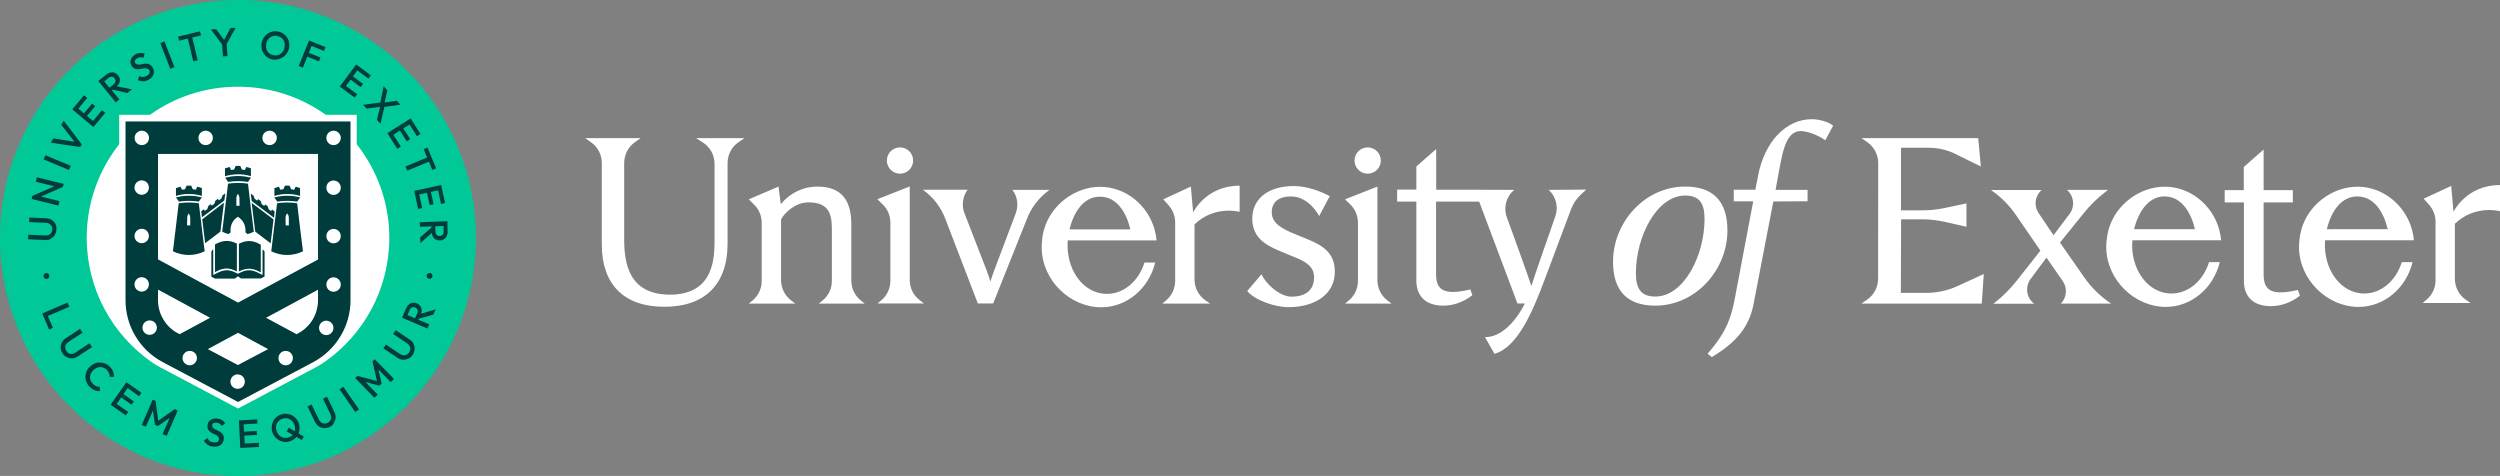 <?xml version="1.0" encoding="utf-8"?>
<!-- Generator: Adobe Illustrator 26.5.0, SVG Export Plug-In . SVG Version: 6.00 Build 0)  -->
<svg version="1.1" id="Layer_1" xmlns="http://www.w3.org/2000/svg" xmlns:xlink="http://www.w3.org/1999/xlink" x="0px" y="0px"
	 viewBox="0 0 1977.8 376.5" style="enable-background:new 0 0 1977.8 376.5;" xml:space="preserve">
<rect x="0" y="0" width="1977.8" height="376.5" fill="#808080" stroke="none"/>
<style type="text/css">
	.st0{fill:#00C896;}
	.st1{fill:#FFFFFF;}
	.st2{fill:#003C3C;}
</style>
<g>
	<g id="Layer_1_00000082361481856034499730000008910931284417961634_">
		<g>
			<g>
				<path class="st0" d="M376.5,188.3c0,104-84.3,188.3-188.3,188.3S0,292.2,0,188.3S84.3,0,188.3,0S376.5,84.3,376.5,188.3"/>
				<path class="st1" d="M282.2,114.1V90.8h-24.5c-19.6-14-43.6-22.2-69.5-22.2s-49.9,8.2-69.5,22.2H94.3v23.3
					c-16.1,20.4-25.7,46.1-25.7,74.1c0,40.8,20.5,76.9,51.7,98.5c0,0,0,0,0,0c2,1.4,4,2.6,6.1,3.7l61.9,32.8l61.9-32.8
					c2.3-1.2,4.4-2.5,6.5-4c0,0,0,0,0,0c31-21.6,51.3-57.6,51.3-98.3C308,160.3,298.3,134.5,282.2,114.1"/>
				<path class="st2" d="M277.3,237.5V96.1h-178v141.4c0,20.5,11.3,39.4,29.5,49l59.5,31.5l59.5-31.5
					C265.9,276.8,277.3,258,277.3,237.5 M220.3,283.3c0-3.1,2.5-5.7,5.7-5.7s5.7,2.5,5.7,5.7s-2.5,5.7-5.7,5.7
					S220.3,286.5,220.3,283.3 M182.3,301.9c0-3.1,2.5-5.7,5.7-5.7s5.7,2.5,5.7,5.7s-2.5,5.7-5.7,5.7S182.3,305.1,182.3,301.9
					 M164.4,276.2l23.9-12.9l23.8,12.9l-23.9,12.6L164.4,276.2L164.4,276.2z M144.4,283.3c0-3.1,2.5-5.7,5.7-5.7s5.7,2.5,5.7,5.7
					c0,3.1-2.6,5.7-5.7,5.7S144.4,286.4,144.4,283.3 M125,229.1l41.2,22.3l-24.1,13l-1.3-0.7c-4.8-2.5-8.8-6.3-11.5-10.9
					c-2.8-4.6-4.3-9.9-4.3-15.3L125,229.1L125,229.1z M106.4,225c0-3.1,2.5-5.7,5.7-5.7s5.7,2.5,5.7,5.7s-2.6,5.7-5.7,5.7
					S106.4,228.2,106.4,225 M106.4,186.7c0-3.1,2.5-5.7,5.7-5.7s5.7,2.5,5.7,5.7s-2.6,5.7-5.7,5.7S106.4,189.8,106.4,186.7
					 M106.4,148.4c0-3.1,2.5-5.7,5.7-5.7s5.7,2.5,5.7,5.7s-2.6,5.7-5.7,5.7S106.4,151.5,106.4,148.4 M117.9,109.1
					c0,3.1-2.5,5.7-5.7,5.7s-5.7-2.5-5.7-5.7s2.6-5.7,5.7-5.7S117.9,106,117.9,109.1 M124.1,259.2c0,3.1-2.5,5.7-5.7,5.7
					s-5.7-2.5-5.7-5.7c0-3.1,2.5-5.7,5.7-5.7S124.1,256.1,124.1,259.2 M168.4,109.1c0,3.1-2.5,5.7-5.7,5.7s-5.7-2.5-5.7-5.7
					s2.5-5.7,5.7-5.7S168.4,106,168.4,109.1 M219,109.1c0,3.1-2.5,5.7-5.7,5.7s-5.7-2.5-5.7-5.7s2.5-5.7,5.7-5.7S219,106,219,109.1
					 M251.6,205.3l-63.3,34.1L125,205.2v-83.4h126.6V205.3L251.6,205.3z M251.6,237.5c0,5.4-1.5,10.7-4.2,15.3
					c-2.8,4.6-6.8,8.4-11.5,10.9l-1.3,0.7l-24.1-13l41.1-22.2L251.6,237.5L251.6,237.5z M258.1,253.7c3.1,0,5.7,2.5,5.7,5.7
					c0,3.1-2.5,5.7-5.7,5.7c-3.1,0-5.7-2.5-5.7-5.7S255,253.7,258.1,253.7 M269.6,109.1c0,3.1-2.5,5.7-5.7,5.7s-5.7-2.5-5.7-5.7
					s2.5-5.7,5.7-5.7S269.6,106,269.6,109.1 M269.6,148.5c0,3.1-2.5,5.7-5.7,5.7s-5.7-2.5-5.7-5.7s2.5-5.7,5.7-5.7
					S269.6,145.4,269.6,148.5 M269.6,186.8c0,3.1-2.5,5.7-5.7,5.7s-5.7-2.5-5.7-5.7s2.5-5.7,5.7-5.7S269.6,183.7,269.6,186.8
					 M269.6,225.1c0,3.1-2.5,5.7-5.7,5.7s-5.7-2.5-5.7-5.7s2.5-5.7,5.7-5.7S269.6,222,269.6,225.1 M188.2,218.6l2.4,1.7h15.8
					l2.9-1.5v-19.9l-1.6-1.6v20.2l-3.9-1.9c-2.4-1.2-4.7-1.8-6.8-1.8s-4.4,0.6-6.8,1.8l-2,1l-2-1c-2.4-1.2-4.7-1.8-6.8-1.8
					s-4.4,0.6-6.8,1.8l-3.9,1.9v-20.4l-1.5,1.8v20l2.9,1.5h15.8L188.2,218.6L188.2,218.6z M202,183.3l12.1,9.2
					c0.8-6.5,1.6-12.9,2.3-18.9l-17.3-13.1c0.9,7.3,1.8,15,2.8,22.7L202,183.3L202,183.3z M219.2,160.8c-1.5,12.7-3,25.4-4.6,38
					c8,3.9,17.1,3.9,25.1,0c-1.6-12.7-3.2-25.3-4.6-38C229.8,160,224.5,160,219.2,160.8 M225.9,172.1c0-0.9,0.3-1.8,0.8-2.6
					c0.2-0.3,0.3-0.4,0.5-0.7c0.2,0.3,0.3,0.4,0.5,0.7c0.5,0.8,0.8,1.6,0.8,2.6v6.2c-0.8,0-1.6,0-2.5,0L225.9,172.1L225.9,172.1z
					 M235.1,159.5c0.8-1.1,1.5-2.2,2.4-3.3c-6.8-1.8-13.8-1.8-20.5,0c0.8,1.1,1.6,2.2,2.4,3.3C224.5,158.7,229.8,158.7,235.1,159.5
					 M227.8,153.5c3.2,0,6.5,0.5,9.6,1.5v-6.2c-1.2-0.5-2.3-0.8-3.5-1.1c-0.4,0.8-0.8,1.6-1.2,2.4c-0.8-0.1-1.6-0.3-2.4-0.4
					c-0.4-0.9-0.8-1.9-1.2-2.8c-1.2-0.1-2.5-0.1-3.7,0c-0.4,0.9-0.8,1.9-1.2,2.8c-0.8,0.1-1.6,0.2-2.4,0.4c-0.4-0.8-0.8-1.6-1.2-2.4
					c-1.2,0.3-2.4,0.7-3.5,1.1v6.2C220.4,153.9,224.1,153.4,227.8,153.5 M217.3,167.3l-2.2-1.6l-0.5,1.4l-2-1.5l-0.8-2.4l-2-1.5
					l-0.8,1.2l-2-1.5l-0.8-2.4l-2-1.5l-0.8,1.2l-2-1.5l-0.8-2.4l-2.2-1.6c0,0,0.5,4.2,0.7,5.8l17.7,13.3
					C216.8,171.2,217.3,167.4,217.3,167.3 M196.2,143.9c0.8-1.1,1.5-2.2,2.4-3.3c-6.8-1.8-13.8-1.8-20.5,0c0.8,1.1,1.6,2.2,2.4,3.3
					C185.6,143.1,190.9,143.1,196.2,143.9 M187.6,137.9c3.6-0.1,7.4,0.4,10.9,1.5v-6.2c-1.2-0.5-2.3-0.8-3.6-1.1
					c-0.4,0.8-0.8,1.6-1.2,2.4c-0.8-0.1-1.6-0.3-2.4-0.4c-0.4-0.9-0.8-1.9-1.2-2.8c-1.2-0.1-2.4-0.1-3.7,0c-0.4,0.9-0.8,1.9-1.2,2.8
					c-0.8,0.1-1.6,0.2-2.4,0.4c-0.4-0.8-0.8-1.6-1.2-2.4c-1.2,0.3-2.4,0.7-3.6,1.1v6.2C181.1,138.5,184.4,138,187.6,137.9
					 M178.2,153l-2.2,1.6l-0.8,2.4l-2,1.5l-0.8-1.2l-2,1.5l-0.8,2.4l-2,1.5l-0.8-1.2l-2,1.5l-0.8,2.4l-2,1.5l-0.6-1.4l-2.2,1.6
					c0,0,0.5,3.9,0.6,4.8l17.7-13.3C177.7,157.2,178.2,152.9,178.2,153 M157.3,159.5c0.8-1.1,1.5-2.2,2.4-3.3
					c-6.8-1.8-13.8-1.8-20.5,0c0.8,1.1,1.6,2.2,2.4,3.3C146.7,158.7,152,158.7,157.3,159.5 M148.8,153.5c3.6-0.1,7.4,0.4,10.9,1.5
					v-6.2c-1.2-0.5-2.3-0.8-3.6-1.1c-0.4,0.8-0.8,1.6-1.2,2.4c-0.8-0.1-1.6-0.3-2.4-0.4c-0.4-0.9-0.8-1.9-1.2-2.8
					c-1.2-0.1-2.4-0.1-3.7,0c-0.4,0.9-0.8,1.9-1.2,2.8c-0.8,0.1-1.6,0.2-2.4,0.4c-0.4-0.8-0.8-1.6-1.2-2.4c-1.2,0.3-2.4,0.7-3.6,1.1
					v6.2C142.2,154,145.5,153.5,148.8,153.5 M141.4,160.8c-1.5,12.7-3,25.4-4.6,38c8,3.9,17.1,3.9,25.1,0c-1.6-12.7-3.1-25.3-4.6-38
					C152,160,146.7,160,141.4,160.8 M148.1,172.1c0-0.9,0.3-1.8,0.8-2.6c0.2-0.3,0.3-0.4,0.4-0.7c0.2,0.3,0.3,0.4,0.4,0.7
					c0.5,0.8,0.8,1.6,0.8,2.6v6.2c-0.8,0-1.6,0-2.5,0L148.1,172.1L148.1,172.1z M162.3,192.4l12.1-9.2l0-0.2
					c1-7.7,1.9-15.4,2.8-22.7L160,173.5C160.7,179.6,161.5,186,162.3,192.4 M186.8,214.4l0.6,0.3v-22c-2.9-1.4-5.4-2.1-8-2.1
					c-2.8,0-5.5,0.8-8.6,2.4l-0.7,0.4v21.9l1.9-1c2.6-1.3,5.1-1.9,7.4-1.9S184.2,213.2,186.8,214.4 M197,190.7c-2.6,0-5.1,0.7-8,2.1
					v22l0.6-0.3c2.6-1.3,5.1-1.9,7.4-1.9s4.8,0.6,7.4,1.9l1.9,1v-21.9l-0.7-0.4C202.5,191.4,199.7,190.7,197,190.7 M188.2,171.5
					c1.8,1.1,3.3,2.6,4.4,4.5c1,1.8,1.6,3.9,1.6,6v1.9c0.7,0.5,1,0.7,1.7,1.3c1.7-0.5,3.3-1.1,4.9-1.9c-1.6-12.7-3.2-25.4-4.6-38
					c-5.3-0.8-10.6-0.8-15.8,0c-1.5,12.7-3,25.4-4.6,38c1.6,0.8,3.2,1.4,4.9,1.9c0.7-0.5,1-0.7,1.7-1.3V182
					C182.3,177.7,184.5,173.7,188.2,171.5 M189.5,162.8c-0.8,0-1.6,0-2.5,0v-6.2c0-0.9,0.3-1.8,0.8-2.6c0.2-0.3,0.3-0.4,0.4-0.7
					c0.2,0.3,0.3,0.4,0.4,0.7c0.5,0.7,0.8,1.6,0.8,2.6L189.5,162.8L189.5,162.8z"/>
				<path class="st2" d="M342.1,218.7c-0.1,0.6-0.5,1.1-1,1.5s-1.1,0.4-1.7,0.3c-0.6-0.1-1.1-0.4-1.5-1c-0.4-0.5-0.5-1.1-0.3-1.7
					c0.1-0.6,0.5-1.1,1-1.5c0.5-0.3,1.1-0.4,1.7-0.3c0.6,0.1,1.1,0.4,1.5,0.9C342.1,217.4,342.2,218,342.1,218.7 M322.4,249.3
					l1.7-4.1c0.4-1,1-1.7,1.9-2c0.8-0.3,1.6-0.3,2.5,0.1c0.9,0.4,1.5,1,1.8,1.8c0.3,0.8,0.2,1.7-0.2,2.7l-1.7,4L322.4,249.3
					L322.4,249.3z M342.8,248.9l1.8-4.1l-11.5,3.4c0.4-1,0.5-2,0.5-3c-0.1-1.2-0.4-2.2-1.1-3.1s-1.5-1.6-2.7-2.1
					c-1.1-0.5-2.2-0.6-3.3-0.5s-2.1,0.6-3,1.4c-0.9,0.7-1.6,1.7-2.2,3l-3.2,7.5l20.1,8.5l1.4-3.3L331,253l0.4-0.9L342.8,248.9
					L342.8,248.9z M326.5,280.7c-0.9,1.4-2,2.4-3.4,3s-2.8,1-4.3,0.9c-1.5-0.1-2.9-0.6-4.3-1.5l-11.2-7.5l2-3l11.2,7.5
					c0.9,0.6,1.8,0.9,2.7,1s1.7-0.1,2.5-0.5s1.4-1,2-1.8c0.5-0.8,0.8-1.6,0.9-2.5c0.1-0.9-0.1-1.7-0.5-2.5c-0.4-0.8-1-1.5-1.9-2.1
					l-11.2-7.5l2-3l11.2,7.5c1.4,0.9,2.4,2,3,3.4c0.6,1.3,0.9,2.8,0.8,4.2C327.9,277.9,327.4,279.3,326.5,280.7 M311.7,299.8
					l-15.2-15.6l-1.8,1.7l3.5,15.5l-15.4-4l-1.8,1.7l15.2,15.6l2.6-2.5l-9.7-10l11,2.9l1.8-1.7l-2.5-11.1l9.7,10L311.7,299.8
					L311.7,299.8z M281,325.9l-12.4-17.9l3-2l12.4,17.9L281,325.9z M260.8,337.8c-1.5,0.7-3,1-4.5,0.9c-1.5-0.1-2.9-0.6-4.1-1.4
					c-1.2-0.8-2.2-2-3-3.5l-5.9-12.2l3.2-1.6l5.9,12.1c0.5,1,1.1,1.7,1.8,2.2c0.7,0.5,1.5,0.8,2.4,0.8c0.9,0,1.7-0.1,2.6-0.6
					c0.9-0.4,1.6-1,2-1.7c0.5-0.7,0.8-1.5,0.8-2.4c0-0.9-0.1-1.8-0.6-2.7l-5.9-12.2l3.2-1.6l5.9,12.2c0.7,1.5,1,3,0.9,4.4
					c-0.1,1.5-0.6,2.8-1.4,4.1C263.5,336.1,262.4,337.1,260.8,337.8 M231.3,344.3c-0.9,0.9-2.1,1.5-3.5,1.9c-1,0.3-2.1,0.3-3,0.2
					s-1.9-0.5-2.7-1c-0.8-0.5-1.5-1.2-2.1-2c-0.6-0.8-1-1.8-1.3-2.9c-0.4-1.5-0.4-2.9-0.1-4.2s1-2.4,1.9-3.3
					c0.9-0.9,2.1-1.5,3.5-1.9c1.1-0.3,2.1-0.3,3-0.2s1.9,0.5,2.7,1c0.8,0.5,1.5,1.2,2.1,2c0.6,0.8,1,1.8,1.3,2.9
					c0.4,1.5,0.4,2.9,0.1,4.2c0,0,0,0.1,0,0.2l-4.7-2.8l-1.7,2.8l4.8,2.9C231.5,344.1,231.4,344.2,231.3,344.3 M240.3,345.4
					l-4.1-2.5c0.3-0.8,0.6-1.7,0.7-2.6c0.2-1.5,0.1-2.9-0.2-4.5s-1-2.8-1.9-4c-0.9-1.2-2-2.1-3.2-2.9c-1.2-0.8-2.6-1.2-4-1.5
					c-1.4-0.2-2.9-0.2-4.4,0.2c-1.5,0.4-2.8,1-4,1.9s-2.1,1.9-2.8,3.2c-0.7,1.2-1.2,2.6-1.4,4c-0.2,1.5-0.1,2.9,0.2,4.4
					c0.4,1.5,1,2.8,1.9,4c0.9,1.2,2,2.1,3.2,2.9c1.2,0.8,2.6,1.2,4,1.5s2.9,0.2,4.4-0.2c1.5-0.4,2.8-1,4-1.9
					c0.7-0.5,1.3-1.2,1.9-1.8l4.1,2.5L240.3,345.4L240.3,345.4z M204.9,353.6l-0.2-3.3l-11.1,0.6l-0.3-6.3l10-0.5l-0.2-3.1l-10,0.5
					l-0.3-5.8l10.9-0.6l-0.2-3.3l-14.5,0.8l1.1,21.8L204.9,353.6L204.9,353.6z M168.4,353.3c-1.7-0.2-3.1-0.7-4.2-1.5
					c-1.1-0.8-2.1-1.8-2.9-3.1l2.7-2.1c0.5,0.9,1.1,1.7,1.9,2.3s1.8,1,3.1,1.1c1.2,0.1,2.2,0,2.9-0.4c0.8-0.4,1.2-1,1.3-1.9
					c0.1-0.7,0-1.3-0.3-1.8c-0.3-0.5-0.8-0.9-1.3-1.3s-1.2-0.7-1.9-1s-1.4-0.7-2.1-1.1c-0.7-0.4-1.3-0.8-1.9-1.4
					c-0.6-0.5-1-1.2-1.3-1.9c-0.3-0.8-0.4-1.7-0.2-2.8c0.1-1.3,0.6-2.3,1.3-3.2s1.7-1.4,2.8-1.8c1.1-0.3,2.4-0.4,3.7-0.3
					c1.4,0.2,2.7,0.6,3.7,1.3s1.9,1.5,2.5,2.5l-2.7,2.1c-0.5-0.8-1.1-1.4-1.7-1.8c-0.6-0.4-1.4-0.7-2.2-0.8c-1.1-0.1-1.9,0-2.6,0.3
					s-1,0.9-1.1,1.7c-0.1,0.7,0,1.2,0.4,1.7s0.8,0.8,1.4,1.2c0.6,0.3,1.2,0.7,1.9,1c0.7,0.3,1.4,0.7,2.1,1.1
					c0.7,0.4,1.3,0.9,1.9,1.4c0.6,0.6,1,1.2,1.2,2c0.3,0.8,0.4,1.8,0.2,2.9c-0.2,1.9-1.1,3.4-2.6,4.4
					C172.7,353.2,170.8,353.6,168.4,353.3 M138.2,323.7l-13,9.2l-2.1-15.7l-2.3-1l-8.7,20l3.3,1.4l5.6-12.8l1.6,11.3l2.3,1l9.3-6.5
					l-5.6,12.8l3.3,1.4l8.7-20L138.2,323.7L138.2,323.7z M110,313.4l1.9-2.7l-11.9-8.3l-12.5,17.8l12,8.4l1.9-2.7l-9.1-6.3l3.6-5.2
					l8.2,5.8l1.8-2.6l-8.2-5.8l3.3-4.8L110,313.4L110,313.4z M70.7,305.8c-1.1-1.1-1.9-2.4-2.4-3.7c-0.5-1.4-0.8-2.8-0.7-4.2
					c0-1.4,0.4-2.8,0.9-4.2c0.6-1.3,1.4-2.5,2.6-3.6c1.1-1.1,2.3-1.9,3.7-2.5c1.4-0.6,2.7-0.9,4.2-0.8c1.4,0,2.8,0.3,4.2,0.8
					s2.6,1.4,3.7,2.5c1.2,1.3,2.1,2.5,2.6,3.9c0.5,1.3,0.7,2.7,0.7,4.1l-3.4,0c0.1-1-0.1-1.9-0.5-2.8c-0.4-0.9-1-1.8-1.8-2.7
					c-0.8-0.8-1.6-1.3-2.5-1.7s-1.8-0.5-2.8-0.5c-0.9,0-1.9,0.2-2.8,0.7c-0.9,0.4-1.8,1-2.6,1.8c-0.8,0.8-1.4,1.7-1.9,2.6
					c-0.4,0.9-0.7,1.9-0.7,2.8c0,1,0.1,1.9,0.5,2.8s0.9,1.7,1.7,2.5c0.9,1,1.9,1.6,2.8,2c0.9,0.4,1.9,0.5,2.8,0.5l0,3.4
					c-1.4,0-2.8-0.3-4.2-0.8S72,307,70.7,305.8 M49.5,279.6c-0.9-1.4-1.4-2.8-1.5-4.3s0.2-2.9,0.9-4.3c0.7-1.4,1.7-2.5,3.1-3.4
					l11.3-7.4l2,3l-11.3,7.4c-0.9,0.6-1.5,1.3-1.9,2.1c-0.4,0.8-0.6,1.6-0.5,2.5c0.1,0.9,0.4,1.7,0.9,2.5c0.5,0.8,1.2,1.4,1.9,1.8
					c0.8,0.4,1.6,0.5,2.5,0.5c0.9-0.1,1.8-0.4,2.6-1l11.3-7.4l2,3l-11.3,7.4c-1.4,0.9-2.8,1.4-4.3,1.5c-1.5,0.1-2.9-0.2-4.2-0.9
					C51.5,282,50.4,281,49.5,279.6 M54.8,242.7l-1.4-3.3l-20,8.6l5.5,12.7l3-1.3l-4.1-9.4C37.8,250.1,54.8,242.7,54.8,242.7z
					 M34.5,218.7c-0.1-0.6,0-1.2,0.3-1.7c0.4-0.5,0.8-0.8,1.5-0.9c0.7-0.1,1.2,0,1.7,0.3c0.5,0.3,0.8,0.8,1,1.5
					c0.1,0.6,0,1.2-0.3,1.7s-0.8,0.8-1.5,1c-0.6,0.1-1.2,0-1.7-0.3C34.9,219.9,34.6,219.4,34.5,218.7 M350.2,185.7
					c-0.6,0.6-1.4,1-2.3,1c-1,0-1.8-0.2-2.4-0.8s-0.9-1.4-1-2.5l-0.1-4.4l6.5-0.2l0.1,4.4C351.1,184.2,350.8,185,350.2,185.7
					 M353.9,175l-21.8,0.8l0.1,3.6l9.2-0.3l0,0.9l-9,7.8l0.2,4.5l9-8c0.1,1.1,0.4,2.1,0.9,2.9c0.5,1,1.3,1.8,2.3,2.3
					c1,0.5,2.1,0.8,3.3,0.7c1.2,0,2.3-0.4,3.2-1c0.9-0.6,1.6-1.4,2.1-2.5c0.5-1.1,0.8-2.3,0.7-3.6L353.9,175L353.9,175z
					 M331.7,153.8l6.1-1.3l2.1,9.8l3.1-0.7l-2.1-9.8l5.7-1.2l2.3,10.7l3.2-0.7l-3.1-14.2l-21.3,4.6l3.1,14.3l3.2-0.7L331.7,153.8
					L331.7,153.8z M342,134.4l3-1.2l-6.8-16.4l-3,1.2l2.7,6.6l-17.1,7.1l1.4,3.3l17.1-7.1L342,134.4L342,134.4z M316.4,103.3
					l5.4,8.5l2.7-1.7l-5.4-8.5l4.9-3.1l5.8,9.2l2.8-1.7l-7.7-12.3l-18.4,11.6l7.8,12.4l2.8-1.7l-5.9-9.4L316.4,103.3L316.4,103.3z
					 M314,79.7l-9.7,1.4l2.1-9.7l-2.9-3.1l-2.6,12.8l-13.6,1.8l2.7,3l10.7-1.4l-2.5,10.3l2.8,3.1l3.1-13.3l12.6-1.8L314,79.7
					L314,79.7z M285.3,68.9l1.9-2.5l-8-6l3.5-4.7l8.8,6.5l1.9-2.6l-11.6-8.6l-13,17.5l11.8,8.7l2-2.6l-8.9-6.6l3.7-5L285.3,68.9
					L285.3,68.9z M256.3,40.3l1.2-3l-13-5.3l-8.2,20.2l3.3,1.3l3.5-8.7l9.2,3.7l1.2-3l-9.2-3.7l2.2-5.5L256.3,40.3L256.3,40.3z
					 M216.3,43.7c1.5,0.3,2.8,0.2,4-0.2c1.2-0.4,2.2-1.2,3.1-2.2s1.4-2.3,1.7-3.8c0.2-1.1,0.2-2.2,0.1-3.2c-0.2-1-0.5-1.9-1-2.7
					c-0.5-0.8-1.2-1.5-2-2c-0.8-0.5-1.8-0.9-2.8-1.1c-1.4-0.3-2.8-0.2-4,0.2s-2.2,1.2-3.1,2.2c-0.8,1-1.4,2.3-1.7,3.8
					c-0.2,1.1-0.2,2.2-0.1,3.2c0.2,1,0.5,1.9,1,2.7c0.5,0.8,1.2,1.5,2,2S215.2,43.5,216.3,43.7 M215.7,47.1
					c-1.5-0.3-2.9-0.9-4.1-1.7c-1.2-0.8-2.2-1.8-3-3.1c-0.8-1.2-1.4-2.5-1.6-4c-0.3-1.4-0.3-2.9,0-4.5c0.3-1.5,0.9-2.9,1.7-4.1
					s1.8-2.2,3-3.1c1.2-0.8,2.5-1.4,3.9-1.7c1.4-0.3,2.9-0.3,4.4,0c1.5,0.3,2.9,0.9,4.1,1.7c1.2,0.8,2.2,1.8,3,3
					c0.8,1.2,1.4,2.5,1.6,4s0.3,2.9,0,4.4c-0.3,1.5-0.9,2.9-1.7,4.1c-0.8,1.2-1.8,2.2-3,3s-2.5,1.4-3.9,1.7S217.2,47.4,215.7,47.1
					 M186.4,22l-4.1,0.3l-5,9.3l-6.3-8.5l-4.1,0.3l8.8,11.7l0.7,9.5l3.6-0.2l-0.7-9.6L186.4,22L186.4,22z M159,28l-0.8-3.2L140.9,29
					l0.8,3.2l6.9-1.7l4.3,18l3.5-0.8l-4.3-18L159,28L159,28z M134.7,54.4l-7.9-20.3l3.3-1.3l7.9,20.3L134.7,54.4L134.7,54.4z
					 M117.7,63c-1.5,0.8-2.9,1.3-4.3,1.3s-2.7-0.2-4.2-0.8l0.9-3.3c0.9,0.5,1.9,0.7,2.9,0.7c1,0,2-0.3,3.1-0.9
					c1.1-0.6,1.8-1.3,2.1-2.1c0.4-0.8,0.4-1.6-0.1-2.3c-0.4-0.6-0.8-1.1-1.4-1.3c-0.6-0.2-1.2-0.3-1.9-0.3c-0.7,0-1.4,0.1-2.2,0.3
					c-0.8,0.1-1.5,0.3-2.3,0.4c-0.8,0.1-1.6,0.1-2.3,0c-0.8-0.1-1.5-0.4-2.2-0.8c-0.7-0.5-1.3-1.2-1.8-2.1c-0.6-1.1-0.9-2.2-0.8-3.3
					c0.1-1.1,0.5-2.1,1.2-3.1c0.7-0.9,1.6-1.7,2.8-2.4c1.2-0.7,2.5-1.1,3.8-1.1s2.4,0.1,3.4,0.5l-0.9,3.3c-0.9-0.3-1.7-0.5-2.5-0.4
					c-0.8,0-1.5,0.3-2.3,0.7c-0.9,0.5-1.6,1.1-1.9,1.8c-0.3,0.7-0.3,1.4,0.1,2c0.3,0.6,0.8,1,1.3,1.1c0.5,0.2,1.1,0.2,1.8,0.2
					c0.7,0,1.4-0.1,2.1-0.3c0.8-0.1,1.5-0.3,2.3-0.4c0.8-0.1,1.6-0.1,2.4,0.1s1.5,0.4,2.2,0.9c0.7,0.5,1.3,1.2,1.9,2.2
					c0.9,1.7,1.1,3.4,0.5,5.1C121.1,60.4,119.8,61.8,117.7,63 M82.5,64.4l3.4-2.8c0.9-0.7,1.7-1,2.6-0.9c0.9,0.1,1.6,0.5,2.1,1.2
					c0.6,0.8,0.9,1.6,0.8,2.4c-0.1,0.8-0.6,1.6-1.4,2.3l-3.4,2.8L82.5,64.4L82.5,64.4z M100.8,73.6l3.5-2.9l-11.8-2.4
					c0.8-0.8,1.4-1.6,1.8-2.4c0.5-1.1,0.6-2.1,0.5-3.2c-0.1-1.1-0.6-2.1-1.4-3.1c-0.8-0.9-1.7-1.6-2.7-2c-1-0.4-2.1-0.4-3.3-0.2
					c-1.1,0.2-2.3,0.8-3.3,1.6l-6.3,5.1l13.8,16.9l2.8-2.3l-5.8-7.2l0.7-0.6L100.8,73.6L100.8,73.6z M83.2,89.3l-2.5-2.1l-7.1,8.5
					l-4.8-4l6.5-7.7l-2.4-2l-6.5,7.7l-4.4-3.8l7-8.4l-2.5-2.1l-9.3,11.1l16.7,14L83.2,89.3L83.2,89.3z M50.4,95.5l-1.9,3.3L59,112.2
					l-16.8-2.7l-2,3.4l23.2,3.4l1.3-2.1L50.4,95.5L50.4,95.5z M54.6,134.5l-20.1-8.4l1.4-3.3l20.1,8.4L54.6,134.5L54.6,134.5z
					 M50.4,145.5l-21.2-5.2l-0.8,3.5l14.6,3.6L25.6,155l-0.6,2.4l21.2,5.2l0.8-3.5l-14.6-3.6l17.3-7.6L50.4,145.5L50.4,145.5z
					 M44.6,181.6c-0.1,1.6-0.5,3.1-1.3,4.4c-0.8,1.3-1.9,2.2-3.2,3s-2.8,1-4.4,0.9l-13.5-0.6l0.2-3.6l13.5,0.6c1.1,0,2-0.1,2.8-0.5
					c0.8-0.4,1.4-1,1.9-1.7c0.5-0.8,0.7-1.6,0.8-2.5c0.1-1-0.1-1.8-0.5-2.6s-1-1.4-1.7-1.9c-0.8-0.5-1.7-0.7-2.7-0.8l-13.5-0.6
					l0.2-3.6l13.5,0.6c1.6,0.1,3.1,0.5,4.3,1.3c1.2,0.8,2.2,1.9,2.9,3.2S44.7,179.9,44.6,181.6"/>
			</g>
			<path class="st1" d="M701.6,127c0-5.7,4.7-10.4,10.4-10.4s10.4,4.6,10.4,10.4s-4.7,10.4-10.4,10.4S701.6,132.7,701.6,127z
				 M476.1,128.9v64.6c0,31.8,17.8,49.2,49.5,49.2s50-17.4,50-50V129c0-6.6,3.2-12.8,8.7-16.5l4.6-3.2h-38.2l5.2,3.3
				c5.9,3.7,9.4,10.1,9.4,17v59.7c0,13.8,0,43.8-35.2,43.8c-32.2,0-36.3-24.1-36.3-43.8v-60.4c0-6.5,3.2-12.7,8.5-16.4l4.5-3.2H463
				l4.5,3.2C472.9,116.2,476.1,122.4,476.1,128.9L476.1,128.9z M704.4,176.1v46.1c0,5.9-2.6,11.5-7.1,15.3l-3.1,2.6H731l-3.4-2.6
				c-5-3.8-7.9-9.7-7.9-16v-74l-25.6,10.1l4.1,4C702.2,165.4,704.4,170.6,704.4,176.1L704.4,176.1z M1021.8,234.7
				c-9.4,0-20.3-10-23.8-17.7l-11.3,13.2c5.6,7.1,21.7,12.8,32.5,12.8c21.7,0,36.8-10.6,36.8-27.9c0-14.2-8.1-20.4-21.7-25.9
				l-9.3-3.8c-11-4.4-18.9-8.9-18.9-17.5s6.4-12.6,15.2-12.5c14.8,0.1,22.3,15.6,22.3,15.6c3.2-6.2,4.7-8.8,8.4-15.8
				c-6.8-3.6-17.4-8-28.5-8c-19.9,0-32.8,9.8-32.8,25.8s12.2,21.7,23.7,26.4l9.7,4c9,3.7,15.5,7.3,15.5,16.2
				C1039.5,229.8,1032.5,234.7,1021.8,234.7L1021.8,234.7z M747.7,172.7l25.9,67.4c0.1,0,11.9,0,12.1,0l27-67.6
				c1.8-4.5,4.2-8.7,7.2-12.4c3-3.8,6.5-7.1,10.4-9.9h-29.4l0.1,0.1c4,5.3,4.9,12.2,2.6,18.4l-17.2,45.6c-1.1,2.9-2,5.7-2.9,8.5
				c-0.8-2.8-1.7-5.6-2.8-8.5L763,168.7c-0.9-2.2-1.3-4.6-1.3-7c0-4.1,1.3-8.2,3.8-11.6h-35.4C738.1,155.8,744.2,163.6,747.7,172.7
				L747.7,172.7z M1082,137.4c5.7,0,10.4-4.6,10.4-10.4s-4.7-10.4-10.4-10.4s-10.4,4.6-10.4,10.4S1076.3,137.4,1082,137.4z
				 M826,181.5c5.5-19.5,24.5-33.7,44.4-33.7s37.5,14.2,43,33.7c0.8,2.8,1.3,5.7,1.6,8.7h-70.3c0,0.1,0,0.2,0,0.4l0,0.4
				c0,0.3,0,0.6-0.1,1c0,0.4,0,0.7,0,1.1c0,0.3,0,0.7,0,1s0,0.7,0,1c0,0.3,0,0.6,0,1c0.8,19.4,12.9,35,28.9,36.3
				c0.7,0.1,1.4,0.1,2.2,0.1c13.6,0,25.2-10.3,29.7-24.8h8.5c-5,20.4-22.2,35.4-42.8,35.4c-24.4,0-47-21.3-47-47.5
				c0-1.8,0.1-3.5,0.3-5.2C824.6,187.2,825.2,184.2,826,181.5L826,181.5z M846.1,181.5h48.2c-3.5-14.3-10.9-24.8-22.2-25.8
				c-0.6-0.1-1.3-0.1-1.9-0.1C858,155.6,849.8,166.4,846.1,181.5z M922.6,237.6l-3.1,2.6h37.9l-3.8-2.6c-5.4-3.8-8.6-9.9-8.6-16.5
				v-43.6c16.2-15.4,35.7-9.9,35.7-9.9v-20.7c-26.8,0-36.8,21.2-36.8,21.2l-1.8-20.5l-21.8,10.1l4.2,4.7c3.3,3.7,5.2,8.5,5.2,13.4
				v46.5C929.7,228.1,927.1,233.7,922.6,237.6z M1089.7,221.6v-74l-25.6,10.1l4.1,4c3.9,3.8,6.1,9,6.1,14.5v46.1
				c0,5.9-2.6,11.5-7.1,15.3l-3.1,2.6h36.8l-3.4-2.6C1092.6,233.8,1089.7,227.9,1089.7,221.6L1089.7,221.6z M1225.2,150.2
				L1225.2,150.2c5.8,5.3,7.8,13.5,5.3,20.8c-5.1,14.4-17.8,51-19,55.3c-1.1-4.1-19.4-54.4-19.4-54.4c-2.9-7.8-0.5-16.5,5.9-21.7
				l-34.2-0.1l0,0h-27.6v-32.2l-15.7,13.8v18.3h-15.2v9.5h15.2V222c0,9.8,5,19.8,21.4,19.8c7.5,0,16-2.7,22.9-8.3l-1.6-4.5
				c-19.7,4.6-27.1,1.3-27.1-11.9v-57.6h34.1l30.3,80.6h5.8c0,0-12.1,26.6-31.5,26.6l7.5,13.2c17.9-5.1,29.7-31.8,39.9-59.2
				l20.7-55.2c1.7-4.4,4.3-8.4,7.8-11.6l4.2-3.9L1225.2,150.2L1225.2,150.2z M650.9,237.6l-3.1,2.6h36.3l-3.2-2.6
				c-4.7-3.8-7.4-9.5-7.4-15.6v-44.3c0-17.7-6.4-30.1-27-30.1c-10.8,0-21.3,4.8-28.8,13.9c-0.7-4.8-1.8-13.9-1.8-13.9l-23.5,10.1
				l4.4,4.4c3.8,3.8,5.8,8.9,5.8,14.2v46c0,5.9-2.6,11.5-7.1,15.3l-3.1,2.6h36.8l-3.3-2.5c-5-3.8-8-9.7-8-16v-48.1
				c2.5-5,11.2-13.5,21.6-13.5c14.7,0,18.6,7.3,18.6,20.5v41.5C658.2,228.1,655.5,233.8,650.9,237.6L650.9,237.6z M1648.8,219.3
				l-19.1-27.4l18.9-23.4c4.9-6.1,10.5-11.6,16.7-16.4l2.4-1.9l-32.5,0c5.6,4.8,6.5,13.1,2.1,19c-4.2,5.6-8.4,11.3-12.7,16.9
				l-11.8-17.5c-3.9-5.7-3-13.4,2.1-18l0.4-0.3h-40.2l0.7,0.5c7.5,5.3,14,11.9,19.2,19.5l19.2,28l-18.9,24
				c-5.1,6.4-10.9,12.2-17.3,17.2l-1.1,0.8h32.4l-0.1-0.1c-6.1-4.6-7.3-13.3-2.8-19.4c4.2-5.7,8.4-11.4,12.6-17l12.9,18.6
				c3.8,5.5,3.2,13-1.5,17.7l-0.2,0.1h40l-0.2-0.1C1661.8,234.6,1654.5,227.5,1648.8,219.3L1648.8,219.3z M1839.3,192.8
				c0,0.3,0,0.7,0,1s0,0.7,0,1c0,0.3,0,0.6,0,1c0.8,19.4,12.9,35,28.9,36.3c0.7,0.1,1.4,0.1,2.2,0.1c13.6,0,25.2-10.3,29.7-24.8h8.5
				c-5,20.4-22.2,35.4-42.8,35.4c-24.4,0-47-21.3-47-47.5c0-1.8,0.1-3.5,0.3-5.2c0.3-3,0.8-5.9,1.6-8.7
				c5.5-19.5,24.5-33.7,44.4-33.7s37.5,14.2,43,33.7c0.8,2.8,1.3,5.7,1.6,8.7h-70.3c0,0.1,0,0.2,0,0.4l0,0.4c0,0.3,0,0.6-0.1,1
				C1839.3,192.1,1839.2,192.5,1839.3,192.8L1839.3,192.8z M1840.8,181.3h48.2c-3.5-14.3-10.9-24.8-22.2-25.8
				c-0.6-0.1-1.3-0.1-1.9-0.1C1852.7,155.4,1844.5,166.3,1840.8,181.3z M1790.8,217.5v-57.4h23.1v-9.7h-23.1v-32.1l-15.7,13.8v18.3
				H1760v9.7h15.2v62.3c0,9.8,5,19.8,21.4,19.8c7.5,0,16-2.7,22.9-8.3l-1.6-4.5C1798.3,233.9,1790.9,230.7,1790.8,217.5
				L1790.8,217.5z M1366.6,182.3c0,31.3-25.1,59.5-57.1,59.5c-21.8,0-33.4-11.4-33.4-34.7c0-31.3,25.1-59.5,57.1-59.5
				C1355,147.6,1366.6,158.9,1366.6,182.3L1366.6,182.3z M1348.5,173.3c0-12-3.7-18.7-15.5-18.6c-22.5,0.2-38.8,32.6-38.8,61.3
				c0,12,3.7,18.7,15.5,18.6C1332.2,234.5,1348.5,202,1348.5,173.3z M1941,167.6l-1.8-20.5l-21.8,10.1l4.2,4.7
				c3.3,3.7,5.2,8.5,5.2,13.4v46.5c0,5.9-2.6,11.5-7.1,15.3l-3.1,2.6h37.9l-3.8-2.6c-5.4-3.8-8.6-9.9-8.6-16.5V177
				c16.2-15.4,35.7-9.9,35.7-9.9v-20.7C1951,146.4,1941,167.6,1941,167.6L1941,167.6z M1390.8,139.2c-0.7,3.6-1.4,7.2-2.1,10.9
				h-17.1v8.8l-0.1,0.4h15.5l-14.5,76.6c-2.7,14-5.9,26.1-21.6,43.9l3.3,2.7c19.2-11.4,29.5-23.7,33-41.6l15.7-81.5l27.1-0.2v-9
				h-25.3c5-25.8,6.3-46.5,20.1-46.5c4.5,0,12.9,2.7,19.2,7.3l6.2-11.5c-2.9-2.9-11.1-5.2-16.5-5.2
				C1412.5,94.2,1395.9,112.5,1390.8,139.2L1390.8,139.2z M1686.8,192.8c0,0.3,0,0.7,0,1s0,0.7,0,1c0,0.3,0,0.6,0,1
				c0.8,19.4,12.9,35,28.9,36.3c0.7,0.1,1.4,0.1,2.2,0.1c13.6,0,25.2-10.3,29.7-24.8h8.5c-5,20.4-22.2,35.4-42.8,35.4
				c-24.4,0-47-21.3-47-47.5c0-1.8,0.1-3.5,0.3-5.2c0.3-3,0.8-5.9,1.6-8.7c5.5-19.5,24.5-33.7,44.4-33.7s37.5,14.2,43,33.7
				c0.8,2.8,1.3,5.7,1.6,8.7H1687c0,0.1,0,0.2,0,0.4l0,0.4c0,0.3,0,0.6-0.1,1C1686.9,192.1,1686.9,192.5,1686.8,192.8z
				 M1688.3,181.3h48.2c-3.5-14.3-10.9-24.8-22.2-25.8c-0.6-0.1-1.3-0.1-1.9-0.1C1700.3,155.4,1692.1,166.3,1688.3,181.3z
				 M1523.9,231.7c-5,0-11.6,0-20.1,0l0.2-58.2h16.6c6.1,0,12.1,0.7,18,2l17.1,3.9v-18.5l-17.9,3.8c-5.5,1.1-11.1,1.7-16.7,1.7
				h-17.2v-49.5c9.5,0,16.8,0,22.1,0c7.3,0,14.5,1.7,21,4.9l20.1,9.9l-2.1-22.4h-92.3l4.6,3.2c5.4,3.8,8.6,9.9,8.6,16.5l-0.1,91.5
				c0,6.6-3.2,12.7-8.6,16.5l-4.6,3.2h95.2l1.6-23.4l-20.5,9.4C1541.2,229.8,1532.6,231.7,1523.9,231.7L1523.9,231.7z"/>
		</g>
	</g>
</g>
</svg>